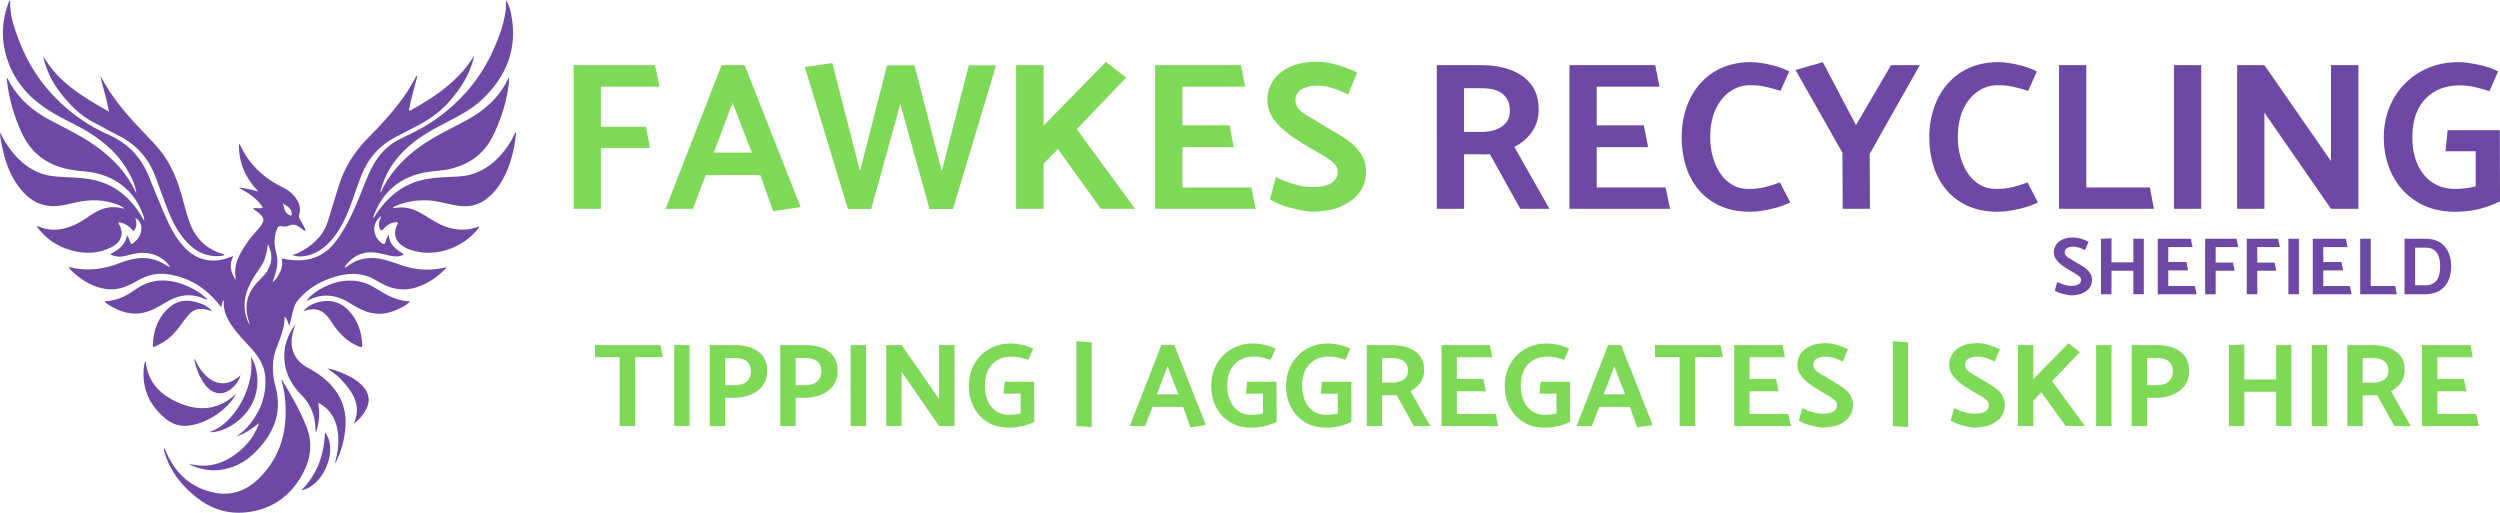 <?xml version="1.0" encoding="UTF-8"?>
<svg id="Layer_2" data-name="Layer 2" xmlns="http://www.w3.org/2000/svg" viewBox="0 0 1751.13 359.15">
  <defs>
    <style>
      .cls-1 {
        fill: #7ed957;
      }

      .cls-2 {
        fill: #6d48a4;
      }
    </style>
  </defs>
  <g id="Layer_1-2" data-name="Layer 1">
    <g>
      <g>
        <path class="cls-1" d="M455.26,103.63h-34.34v42.62h-19.09V45.62h56.98l3.11,15.1h-41v28.12h31.52l2.81,14.8Z"/>
        <path class="cls-1" d="M521.56,45.62l39.22,99.46-19.24,2.81-9.03-25.31h-38.18l-9.03,23.68h-19.09l39.22-100.64h16.13ZM513.13,71.96l-13.17,34.93h26.64l-13.47-34.93Z"/>
        <path class="cls-1" d="M697.68,45.77l-30.19,100.64h-16.43l-20.42-73.56-20.42,73.56h-16.28l-30.19-99.46,19.24-2.81,19.39,75.78,18.94-74.15h19.24l19.09,74.15,18.94-74.15h19.09Z"/>
        <path class="cls-1" d="M771.09,146.26l-30.04-41.88-10.06,10.21v31.67h-19.24V45.62h19.24v42.33l43.66-44.55,14.21,10.95-34.63,36.11,40.85,55.8h-23.98Z"/>
        <path class="cls-1" d="M809.12,146.26V45.62h60.09l2.96,15.1h-43.96v27.08h33l2.96,15.24h-35.96v28.27h48.25l3.11,14.95h-70.45Z"/>
        <path class="cls-1" d="M893.78,124.06c1.97.99,4.37,2.02,7.18,3.11,2.81,1.09,5.79,2,8.95,2.74,3.16.74,6.12,1.11,8.88,1.11,4.14,0,7.52-.39,10.14-1.18,2.61-.79,4.61-2,5.99-3.63,1.38-1.63,2.07-3.63,2.07-5.99s-.96-4.29-2.89-6.07c-1.92-1.78-4.37-3.53-7.33-5.25-2.96-1.73-5.97-3.48-9.03-5.25-3.55-2.07-7.08-4.27-10.58-6.59-3.5-2.32-6.73-4.83-9.69-7.55-2.96-2.71-5.33-5.67-7.1-8.88-1.78-3.21-2.66-6.68-2.66-10.43,0-5.13,1.36-9.72,4.07-13.76,2.71-4.04,6.66-7.25,11.84-9.62s11.42-3.55,18.72-3.55c4.93,0,9.94.79,15.02,2.37,5.08,1.58,9.5,3.31,13.25,5.18l-6.36,15.39c-1.97-.99-4.1-1.95-6.36-2.89-2.27-.94-4.66-1.73-7.18-2.37-2.52-.64-5.21-.96-8.07-.96-4.34,0-7.97.84-10.88,2.52-2.91,1.68-4.37,4.24-4.37,7.7,0,2.47.89,4.64,2.66,6.51,1.78,1.88,4.17,3.63,7.18,5.25,3.01,1.63,6.09,3.48,9.25,5.55,3.55,2.17,7.13,4.29,10.73,6.36,3.6,2.07,6.88,4.34,9.84,6.81,2.96,2.47,5.33,5.3,7.1,8.51,1.78,3.21,2.66,6.98,2.66,11.32,0,5.33-1.48,10.04-4.44,14.13-2.96,4.1-7.23,7.38-12.8,9.84-5.58,2.46-12.41,3.7-20.5,3.7-2.07,0-4.46-.27-7.18-.81-2.71-.54-5.48-1.18-8.29-1.92-2.81-.74-5.45-1.63-7.92-2.66-2.47-1.04-4.54-2.1-6.22-3.18l4.29-15.54Z"/>
        <path class="cls-2" d="M1037.93,45.62c7.3,0,13.99,1.11,20.05,3.33,6.07,2.22,10.88,5.6,14.43,10.14,3.55,4.54,5.33,10.36,5.33,17.46,0,6.22-1.6,11.54-4.81,15.98-3.21,4.44-7.28,7.9-12.21,10.36l24.57,43.36h-20.42l-21.31-38.33c-1.58.2-3.13.27-4.66.22-1.53-.05-3.03-.07-4.51-.07h-8.88v38.18h-19.09V45.62h31.52ZM1025.49,61.75v30.64h12.28c3.75,0,7.1-.54,10.06-1.63,2.96-1.08,5.33-2.69,7.1-4.81,1.78-2.12,2.66-4.96,2.66-8.51,0-3.75-.87-6.78-2.59-9.1-1.73-2.32-4.02-4-6.88-5.03-2.86-1.04-6.46-1.55-10.8-1.55h-11.84Z"/>
        <path class="cls-2" d="M1099.34,146.26V45.62h60.09l2.96,15.1h-43.96v27.08h33l2.96,15.24h-35.96v28.27h48.25l3.11,14.95h-70.45Z"/>
        <path class="cls-2" d="M1247.2,63.68c-2.76-.89-5.21-1.6-7.33-2.15-2.12-.54-4.22-.99-6.29-1.33-2.07-.34-4.64-.52-7.7-.52-5.23,0-9.97,1.51-14.21,4.51-4.24,3.01-7.6,7.2-10.06,12.58-2.47,5.38-3.7,11.87-3.7,19.46,0,4.84.62,9.42,1.85,13.76,1.23,4.34,2.98,8.19,5.25,11.54,2.27,3.36,5.06,5.99,8.36,7.92,3.3,1.92,7.13,2.89,11.47,2.89s8.21-.47,11.91-1.41c3.7-.94,7.03-2,9.99-3.18l7.25,14.06c-2.57,1.28-5.53,2.42-8.88,3.4-3.36.99-6.73,1.75-10.14,2.29-3.4.54-6.49.81-9.25.81-7.8,0-14.68-1.33-20.65-4-5.97-2.66-10.98-6.36-15.02-11.1-4.05-4.74-7.08-10.26-9.1-16.58-2.02-6.31-3.03-13.07-3.03-20.28,0-7.7,1.13-14.77,3.4-21.24,2.27-6.46,5.52-12.06,9.77-16.8,4.24-4.74,9.32-8.39,15.24-10.95,5.92-2.56,12.63-3.85,20.13-3.85,1.97,0,4.46.22,7.47.67,3.01.44,6.22,1.14,9.62,2.07,3.4.94,6.63,2.2,9.69,3.77l-6.07,13.62Z"/>
        <path class="cls-2" d="M1290.71,146.26l-.15-39.22-32.86-58.02,19.09-5.48,23.24,44.1,24.57-42.03h20.13l-35.08,62.16.15,38.48h-19.09Z"/>
        <path class="cls-2" d="M1420.65,63.68c-2.76-.89-5.21-1.6-7.33-2.15-2.12-.54-4.22-.99-6.29-1.33-2.07-.34-4.64-.52-7.7-.52-5.23,0-9.97,1.51-14.21,4.51-4.24,3.01-7.6,7.2-10.06,12.58-2.47,5.38-3.7,11.87-3.7,19.46,0,4.84.62,9.42,1.85,13.76,1.23,4.34,2.98,8.19,5.25,11.54,2.27,3.36,5.06,5.99,8.36,7.92,3.3,1.92,7.13,2.89,11.47,2.89s8.21-.47,11.91-1.41c3.7-.94,7.03-2,9.99-3.18l7.25,14.06c-2.57,1.28-5.53,2.42-8.88,3.4-3.36.99-6.73,1.75-10.14,2.29-3.4.54-6.49.81-9.25.81-7.8,0-14.68-1.33-20.65-4-5.97-2.66-10.98-6.36-15.02-11.1-4.05-4.74-7.08-10.26-9.1-16.58-2.02-6.31-3.03-13.07-3.03-20.28,0-7.7,1.13-14.77,3.4-21.24,2.27-6.46,5.52-12.06,9.77-16.8,4.24-4.74,9.32-8.39,15.24-10.95,5.92-2.56,12.63-3.85,20.13-3.85,1.97,0,4.46.22,7.47.67,3.01.44,6.22,1.14,9.62,2.07,3.4.94,6.63,2.2,9.69,3.77l-6.07,13.62Z"/>
        <path class="cls-2" d="M1508.71,146.26h-66.45V45.62h19.09v85.69h44.55l2.81,14.95Z"/>
        <path class="cls-2" d="M1522.77,146.26V45.62h19.09v100.64h-19.09Z"/>
        <path class="cls-2" d="M1567.02,146.26V45.62h19.09l40.26,58.02,6.36,9.18V45.62h19.24v100.64h-19.24l-42.62-61.57-4-5.77v67.34h-19.09Z"/>
        <path class="cls-2" d="M1714.43,91.2h36.56l.15,49.88c-2.47,1.18-5.35,2.37-8.66,3.55-3.31,1.18-6.88,2.1-10.73,2.74-3.85.64-7.84.96-11.99.96-10.36,0-19.29-2.32-26.79-6.96-7.5-4.64-13.25-10.9-17.24-18.8-4-7.89-5.99-16.62-5.99-26.2,0-7.6,1.28-14.6,3.85-21.02,2.56-6.41,6.22-12.01,10.95-16.8,4.74-4.78,10.29-8.48,16.65-11.1,6.36-2.61,13.34-3.92,20.94-3.92,1.97,0,4.56.22,7.77.67,3.21.44,6.59,1.14,10.14,2.07,3.55.94,6.81,2.2,9.77,3.77l-6.07,13.76c-2.96-.89-5.48-1.6-7.55-2.15-2.07-.54-4.12-.98-6.14-1.33-2.02-.34-4.57-.52-7.62-.52-4.44,0-8.63.74-12.58,2.22-3.95,1.48-7.45,3.73-10.51,6.73-3.06,3.01-5.43,6.78-7.1,11.32-1.68,4.54-2.52,9.97-2.52,16.28,0,7.1,1.23,13.39,3.7,18.87,2.46,5.48,5.94,9.69,10.43,12.65,4.49,2.96,9.69,4.44,15.61,4.44,3.16,0,5.94-.17,8.36-.52,2.42-.34,4.51-.76,6.29-1.26v-24.57h-21.16l1.48-14.8Z"/>
      </g>
      <g>
        <path class="cls-2" d="M1440.98,197.53c.76.38,1.69.78,2.77,1.2,1.09.42,2.24.77,3.46,1.06,1.22.29,2.36.43,3.43.43,1.6,0,2.9-.15,3.91-.46,1.01-.3,1.78-.77,2.31-1.4.53-.63.8-1.4.8-2.31s-.37-1.66-1.11-2.34c-.74-.69-1.69-1.36-2.83-2.03-1.14-.67-2.31-1.34-3.49-2.03-1.37-.8-2.73-1.65-4.09-2.54-1.35-.89-2.6-1.87-3.74-2.91-1.14-1.05-2.06-2.19-2.74-3.43-.69-1.24-1.03-2.58-1.03-4.03,0-1.98.52-3.75,1.57-5.32,1.05-1.56,2.57-2.8,4.57-3.71s4.41-1.37,7.23-1.37c1.91,0,3.84.31,5.8.91,1.96.61,3.67,1.28,5.12,2l-2.46,5.94c-.76-.38-1.58-.75-2.46-1.11-.88-.36-1.8-.67-2.77-.91-.97-.25-2.01-.37-3.11-.37-1.68,0-3.08.32-4.2.97-1.12.65-1.69,1.64-1.69,2.97,0,.95.34,1.79,1.03,2.51.69.72,1.61,1.4,2.77,2.03,1.16.63,2.35,1.34,3.57,2.14,1.37.84,2.75,1.66,4.14,2.46,1.39.8,2.66,1.68,3.8,2.63,1.14.95,2.06,2.05,2.74,3.29.69,1.24,1.03,2.7,1.03,4.37,0,2.06-.57,3.88-1.71,5.46-1.14,1.58-2.79,2.85-4.94,3.8-2.15.95-4.79,1.43-7.92,1.43-.8,0-1.72-.11-2.77-.31-1.05-.21-2.11-.46-3.2-.74s-2.11-.63-3.06-1.03c-.95-.4-1.75-.81-2.4-1.23l1.66-6Z"/>
        <path class="cls-2" d="M1494.31,206.1v-16.46h-15.32v16.46h-7.37v-38.86l7.37-.29v16.8h15.32v-16.52h7.32v38.86h-7.32Z"/>
        <path class="cls-2" d="M1511.4,206.1v-38.86h23.2l1.14,5.83h-16.97v10.46h12.75l1.14,5.89h-13.89v10.92h18.63l1.2,5.77h-27.21Z"/>
        <path class="cls-2" d="M1565.24,189.64h-13.26v16.46h-7.37v-38.86h22l1.2,5.83h-15.83v10.86h12.17l1.09,5.72Z"/>
        <path class="cls-2" d="M1594.38,189.64h-13.26v16.46h-7.37v-38.86h22l1.2,5.83h-15.83v10.86h12.17l1.09,5.72Z"/>
        <path class="cls-2" d="M1602.9,206.1v-38.86h7.37v38.86h-7.37Z"/>
        <path class="cls-2" d="M1619.99,206.1v-38.86h23.2l1.14,5.83h-16.97v10.46h12.74l1.14,5.89h-13.89v10.92h18.63l1.2,5.77h-27.21Z"/>
        <path class="cls-2" d="M1678.86,206.1h-25.66v-38.86h7.37v33.09h17.2l1.09,5.77Z"/>
        <path class="cls-2" d="M1684.28,206.1v-38.86h14.75c4.04,0,7.37.83,10,2.49s4.6,3.92,5.91,6.8c1.31,2.88,1.97,6.18,1.97,9.92,0,4.04-.7,7.52-2.09,10.43-1.39,2.91-3.41,5.16-6.06,6.74-2.65,1.58-5.9,2.41-9.74,2.49h-14.75ZM1691.66,173.47v26.35h7.2c2.13,0,3.97-.43,5.52-1.29,1.54-.86,2.73-2.29,3.57-4.29.84-2,1.26-4.6,1.26-7.8,0-2.7-.34-5.02-1.03-6.94-.69-1.92-1.76-3.41-3.23-4.46-1.47-1.05-3.34-1.57-5.63-1.57h-7.66Z"/>
      </g>
      <g>
        <path class="cls-1" d="M464.35,250.14h-19.42v48.25h-10.92v-48.25h-17.25v-8.42h45.84l1.75,8.42Z"/>
        <path class="cls-1" d="M472.27,298.39v-56.67h10.75v56.67h-10.75Z"/>
        <path class="cls-1" d="M497.19,298.39v-56.67h17.75c4.11,0,7.86.61,11.25,1.83,3.39,1.22,6.1,3.17,8.13,5.83,2.03,2.67,3.04,6.17,3.04,10.5,0,3.17-.64,5.95-1.92,8.33-1.28,2.39-3.03,4.35-5.25,5.88-2.22,1.53-4.7,2.67-7.42,3.42-2.72.75-5.58,1.12-8.58,1.12h-6.25v19.75h-10.75ZM507.94,250.81v19h6.83c2.17,0,4.05-.32,5.67-.96,1.61-.64,2.9-1.65,3.88-3.04.97-1.39,1.54-3.14,1.71-5.25,0-2.44-.47-4.39-1.42-5.83-.95-1.44-2.26-2.46-3.96-3.04-1.7-.58-3.74-.87-6.13-.87h-6.58Z"/>
        <path class="cls-1" d="M546.53,298.39v-56.67h17.75c4.11,0,7.86.61,11.25,1.83,3.39,1.22,6.1,3.17,8.13,5.83,2.03,2.67,3.04,6.17,3.04,10.5,0,3.17-.64,5.95-1.92,8.33-1.28,2.39-3.03,4.35-5.25,5.88-2.22,1.53-4.7,2.67-7.42,3.42-2.72.75-5.58,1.12-8.58,1.12h-6.25v19.75h-10.75ZM557.28,250.81v19h6.83c2.17,0,4.05-.32,5.67-.96,1.61-.64,2.9-1.65,3.88-3.04.97-1.39,1.54-3.14,1.71-5.25,0-2.44-.47-4.39-1.42-5.83-.95-1.44-2.26-2.46-3.96-3.04-1.7-.58-3.74-.87-6.13-.87h-6.58Z"/>
        <path class="cls-1" d="M595.86,298.39v-56.67h10.75v56.67h-10.75Z"/>
        <path class="cls-1" d="M620.78,298.39v-56.67h10.75l22.67,32.67,3.58,5.17v-37.84h10.83v56.67h-10.83l-24-34.67-2.25-3.25v37.92h-10.75Z"/>
        <path class="cls-1" d="M703.79,267.39h20.59l.08,28.09c-1.39.67-3.01,1.33-4.88,2-1.86.67-3.88,1.18-6.04,1.54-2.17.36-4.42.54-6.75.54-5.83,0-10.86-1.3-15.08-3.92-4.22-2.61-7.46-6.14-9.71-10.58-2.25-4.44-3.38-9.36-3.38-14.75,0-4.28.72-8.22,2.17-11.83,1.44-3.61,3.5-6.76,6.17-9.46,2.67-2.69,5.79-4.78,9.38-6.25,3.58-1.47,7.51-2.21,11.79-2.21,1.11,0,2.57.12,4.38.38,1.8.25,3.71.64,5.71,1.17,2,.53,3.83,1.24,5.5,2.13l-3.42,7.75c-1.67-.5-3.08-.9-4.25-1.21-1.17-.3-2.32-.55-3.46-.75-1.14-.19-2.57-.29-4.29-.29-2.5,0-4.86.42-7.08,1.25-2.22.83-4.2,2.1-5.92,3.79-1.72,1.7-3.06,3.82-4,6.38-.95,2.56-1.42,5.61-1.42,9.17,0,4,.69,7.54,2.08,10.63,1.39,3.08,3.35,5.46,5.88,7.13,2.53,1.67,5.46,2.5,8.79,2.5,1.78,0,3.35-.1,4.71-.29,1.36-.19,2.54-.43,3.54-.71v-13.83h-11.92l.83-8.33Z"/>
        <path class="cls-1" d="M764.71,239.8v59.42l-10.75-.83v-59.42l10.75.83Z"/>
        <path class="cls-1" d="M822.54,241.72l22.08,56-10.83,1.58-5.08-14.25h-21.5l-5.08,13.33h-10.75l22.08-56.67h9.08ZM817.79,256.56l-7.42,19.67h15l-7.58-19.67Z"/>
        <path class="cls-1" d="M873.55,267.39h20.58l.08,28.09c-1.39.67-3.01,1.33-4.87,2-1.86.67-3.88,1.18-6.04,1.54-2.17.36-4.42.54-6.75.54-5.83,0-10.86-1.3-15.08-3.92-4.22-2.61-7.46-6.14-9.71-10.58-2.25-4.44-3.38-9.36-3.38-14.75,0-4.28.72-8.22,2.17-11.83,1.44-3.61,3.5-6.76,6.17-9.46,2.67-2.69,5.79-4.78,9.38-6.25,3.58-1.47,7.51-2.21,11.79-2.21,1.11,0,2.57.12,4.38.38,1.81.25,3.71.64,5.71,1.17,2,.53,3.83,1.24,5.5,2.13l-3.42,7.75c-1.67-.5-3.08-.9-4.25-1.21-1.17-.3-2.32-.55-3.46-.75-1.14-.19-2.57-.29-4.29-.29-2.5,0-4.86.42-7.08,1.25-2.22.83-4.2,2.1-5.92,3.79-1.72,1.7-3.06,3.82-4,6.38-.94,2.56-1.42,5.61-1.42,9.17,0,4,.69,7.54,2.08,10.63,1.39,3.08,3.35,5.46,5.88,7.13,2.53,1.67,5.46,2.5,8.79,2.5,1.78,0,3.35-.1,4.71-.29,1.36-.19,2.54-.43,3.54-.71v-13.83h-11.92l.83-8.33Z"/>
        <path class="cls-1" d="M925.97,267.39h20.58l.08,28.09c-1.39.67-3.01,1.33-4.87,2-1.86.67-3.88,1.18-6.04,1.54-2.17.36-4.42.54-6.75.54-5.83,0-10.86-1.3-15.08-3.92-4.22-2.61-7.46-6.14-9.71-10.58-2.25-4.44-3.38-9.36-3.38-14.75,0-4.28.72-8.22,2.17-11.83,1.44-3.61,3.5-6.76,6.17-9.46,2.67-2.69,5.79-4.78,9.38-6.25,3.58-1.47,7.51-2.21,11.79-2.21,1.11,0,2.57.12,4.38.38,1.81.25,3.71.64,5.71,1.17,2,.53,3.83,1.24,5.5,2.13l-3.42,7.75c-1.67-.5-3.08-.9-4.25-1.21-1.17-.3-2.32-.55-3.46-.75-1.14-.19-2.57-.29-4.29-.29-2.5,0-4.86.42-7.08,1.25-2.22.83-4.2,2.1-5.92,3.79-1.72,1.7-3.06,3.82-4,6.38-.94,2.56-1.42,5.61-1.42,9.17,0,4,.69,7.54,2.08,10.63,1.39,3.08,3.35,5.46,5.88,7.13,2.53,1.67,5.46,2.5,8.79,2.5,1.78,0,3.35-.1,4.71-.29,1.36-.19,2.54-.43,3.54-.71v-13.83h-11.92l.83-8.33Z"/>
        <path class="cls-1" d="M975.14,241.72c4.11,0,7.88.63,11.29,1.88,3.42,1.25,6.13,3.15,8.13,5.71,2,2.56,3,5.83,3,9.83,0,3.5-.9,6.5-2.71,9-1.81,2.5-4.1,4.45-6.88,5.83l13.83,24.42h-11.5l-12-21.59c-.89.11-1.77.15-2.63.13-.86-.03-1.71-.04-2.54-.04h-5v21.5h-10.75v-56.67h17.75ZM968.14,250.81v17.25h6.92c2.11,0,4-.3,5.67-.92,1.67-.61,3-1.51,4-2.71,1-1.19,1.5-2.79,1.5-4.79,0-2.11-.49-3.82-1.46-5.13-.97-1.3-2.26-2.25-3.88-2.83-1.61-.58-3.64-.87-6.08-.87h-6.67Z"/>
        <path class="cls-1" d="M1009.72,298.39v-56.67h33.84l1.67,8.5h-24.75v15.25h18.58l1.67,8.58h-20.25v15.92h27.17l1.75,8.42h-39.67Z"/>
        <path class="cls-1" d="M1079.15,267.39h20.58l.08,28.09c-1.39.67-3.01,1.33-4.87,2-1.86.67-3.88,1.18-6.04,1.54-2.17.36-4.42.54-6.75.54-5.83,0-10.86-1.3-15.08-3.92-4.22-2.61-7.46-6.14-9.71-10.58-2.25-4.44-3.38-9.36-3.38-14.75,0-4.28.72-8.22,2.17-11.83,1.44-3.61,3.5-6.76,6.17-9.46,2.67-2.69,5.79-4.78,9.38-6.25,3.58-1.47,7.51-2.21,11.79-2.21,1.11,0,2.57.12,4.38.38,1.81.25,3.71.64,5.71,1.17,2,.53,3.83,1.24,5.5,2.13l-3.42,7.75c-1.67-.5-3.08-.9-4.25-1.21-1.17-.3-2.32-.55-3.46-.75-1.14-.19-2.57-.29-4.29-.29-2.5,0-4.86.42-7.08,1.25-2.22.83-4.2,2.1-5.92,3.79-1.72,1.7-3.06,3.82-4,6.38-.94,2.56-1.42,5.61-1.42,9.17,0,4,.69,7.54,2.08,10.63,1.39,3.08,3.35,5.46,5.88,7.13,2.53,1.67,5.46,2.5,8.79,2.5,1.78,0,3.35-.1,4.71-.29,1.36-.19,2.54-.43,3.54-.71v-13.83h-11.92l.83-8.33Z"/>
        <path class="cls-1" d="M1135.49,241.72l22.08,56-10.83,1.58-5.08-14.25h-21.5l-5.08,13.33h-10.75l22.08-56.67h9.08ZM1130.73,256.56l-7.42,19.67h15l-7.58-19.67Z"/>
        <path class="cls-1" d="M1206.82,250.14h-19.42v48.25h-10.92v-48.25h-17.25v-8.42h45.84l1.75,8.42Z"/>
        <path class="cls-1" d="M1214.74,298.39v-56.67h33.84l1.67,8.5h-24.75v15.25h18.58l1.67,8.58h-20.25v15.92h27.17l1.75,8.42h-39.67Z"/>
        <path class="cls-1" d="M1262.41,285.89c1.11.56,2.46,1.14,4.04,1.75,1.58.61,3.26,1.13,5.04,1.54,1.78.42,3.44.62,5,.62,2.33,0,4.24-.22,5.71-.67,1.47-.44,2.6-1.12,3.38-2.04.78-.92,1.17-2.04,1.17-3.38s-.54-2.42-1.62-3.42-2.46-1.99-4.13-2.96c-1.67-.97-3.36-1.96-5.08-2.96-2-1.17-3.99-2.4-5.96-3.71-1.97-1.3-3.79-2.72-5.46-4.25-1.67-1.53-3-3.19-4-5-1-1.81-1.5-3.76-1.5-5.88,0-2.89.76-5.47,2.29-7.75,1.53-2.28,3.75-4.08,6.67-5.42s6.43-2,10.54-2c2.78,0,5.6.45,8.46,1.33,2.86.89,5.35,1.86,7.46,2.92l-3.58,8.67c-1.11-.55-2.31-1.1-3.58-1.63-1.28-.53-2.62-.97-4.04-1.33-1.42-.36-2.93-.54-4.54-.54-2.45,0-4.49.47-6.13,1.42-1.64.95-2.46,2.39-2.46,4.33,0,1.39.5,2.61,1.5,3.67,1,1.06,2.35,2.04,4.04,2.96,1.69.92,3.43,1.96,5.21,3.12,2,1.22,4.01,2.42,6.04,3.58,2.03,1.17,3.88,2.45,5.54,3.83,1.67,1.39,3,2.99,4,4.79,1,1.81,1.5,3.93,1.5,6.38,0,3-.83,5.65-2.5,7.96-1.67,2.31-4.07,4.15-7.21,5.54-3.14,1.39-6.99,2.08-11.54,2.08-1.17,0-2.51-.15-4.04-.46-1.53-.31-3.08-.67-4.67-1.08s-3.07-.92-4.46-1.5c-1.39-.58-2.56-1.18-3.5-1.79l2.42-8.75Z"/>
        <path class="cls-1" d="M1336.58,239.8v59.42l-10.75-.83v-59.42l10.75.83Z"/>
        <path class="cls-1" d="M1368.75,285.89c1.11.56,2.46,1.14,4.04,1.75,1.58.61,3.26,1.13,5.04,1.54,1.78.42,3.44.62,5,.62,2.33,0,4.24-.22,5.71-.67,1.47-.44,2.6-1.12,3.38-2.04.78-.92,1.17-2.04,1.17-3.38s-.54-2.42-1.62-3.42-2.46-1.99-4.13-2.96c-1.67-.97-3.36-1.96-5.08-2.96-2-1.17-3.99-2.4-5.96-3.71-1.97-1.3-3.79-2.72-5.46-4.25-1.67-1.53-3-3.19-4-5-1-1.81-1.5-3.76-1.5-5.88,0-2.89.76-5.47,2.29-7.75,1.53-2.28,3.75-4.08,6.67-5.42s6.43-2,10.54-2c2.78,0,5.6.45,8.46,1.33,2.86.89,5.35,1.86,7.46,2.92l-3.58,8.67c-1.11-.55-2.31-1.1-3.58-1.63-1.28-.53-2.62-.97-4.04-1.33-1.42-.36-2.93-.54-4.54-.54-2.45,0-4.49.47-6.13,1.42-1.64.95-2.46,2.39-2.46,4.33,0,1.39.5,2.61,1.5,3.67,1,1.06,2.35,2.04,4.04,2.96,1.69.92,3.43,1.96,5.21,3.12,2,1.22,4.01,2.42,6.04,3.58,2.03,1.17,3.88,2.45,5.54,3.83,1.67,1.39,3,2.99,4,4.79,1,1.81,1.5,3.93,1.5,6.38,0,3-.83,5.65-2.5,7.96-1.67,2.31-4.07,4.15-7.21,5.54-3.14,1.39-6.99,2.08-11.54,2.08-1.17,0-2.51-.15-4.04-.46-1.53-.31-3.08-.67-4.67-1.08s-3.07-.92-4.46-1.5c-1.39-.58-2.56-1.18-3.5-1.79l2.42-8.75Z"/>
        <path class="cls-1" d="M1446.84,298.39l-16.92-23.59-5.67,5.75v17.83h-10.83v-56.67h10.83v23.84l24.59-25.09,8,6.17-19.5,20.34,23,31.42h-13.5Z"/>
        <path class="cls-1" d="M1468.26,298.39v-56.67h10.75v56.67h-10.75Z"/>
        <path class="cls-1" d="M1493.18,298.39v-56.67h17.75c4.11,0,7.86.61,11.25,1.83,3.39,1.22,6.1,3.17,8.13,5.83,2.03,2.67,3.04,6.17,3.04,10.5,0,3.17-.64,5.95-1.92,8.33-1.28,2.39-3.03,4.35-5.25,5.88-2.22,1.53-4.7,2.67-7.42,3.42-2.72.75-5.58,1.12-8.58,1.12h-6.25v19.75h-10.75ZM1503.93,250.81v19h6.83c2.17,0,4.06-.32,5.67-.96,1.61-.64,2.9-1.65,3.88-3.04.97-1.39,1.54-3.14,1.71-5.25,0-2.44-.47-4.39-1.42-5.83-.94-1.44-2.26-2.46-3.96-3.04-1.7-.58-3.74-.87-6.13-.87h-6.58Z"/>
        <path class="cls-1" d="M1594.35,298.39v-24h-22.33v24h-10.75v-56.67l10.75-.42v24.5h22.33v-24.09h10.67v56.67h-10.67Z"/>
        <path class="cls-1" d="M1619.27,298.39v-56.67h10.75v56.67h-10.75Z"/>
        <path class="cls-1" d="M1661.94,241.72c4.11,0,7.88.63,11.29,1.88,3.42,1.25,6.13,3.15,8.13,5.71,2,2.56,3,5.83,3,9.83,0,3.5-.9,6.5-2.71,9-1.81,2.5-4.1,4.45-6.88,5.83l13.83,24.42h-11.5l-12-21.59c-.89.11-1.77.15-2.63.13-.86-.03-1.71-.04-2.54-.04h-5v21.5h-10.75v-56.67h17.75ZM1654.94,250.81v17.25h6.92c2.11,0,4-.3,5.67-.92,1.67-.61,3-1.51,4-2.71,1-1.19,1.5-2.79,1.5-4.79,0-2.11-.49-3.82-1.46-5.13-.97-1.3-2.26-2.25-3.88-2.83-1.61-.58-3.64-.87-6.08-.87h-6.67Z"/>
        <path class="cls-1" d="M1696.52,298.39v-56.67h33.84l1.67,8.5h-24.75v15.25h18.58l1.67,8.58h-20.25v15.92h27.17l1.75,8.42h-39.67Z"/>
      </g>
    </g>
    <g>
      <path class="cls-2" d="M156.14,210.47c-.35,1.45-.71,2.9-1.13,4.64-1.3-1.52-2.44-2.88-3.6-4.22-9.27-10.67-20.84-17.17-34.9-18.92-6.91-.86-13.38.81-19.43,4.21-2.85,1.6-5.72,3.17-8.75,4.39-9.29,3.75-18.11,2.18-26.66-2.36-4.57-2.43-8.62-5.58-12.23-9.27-.42-.44-.8-.92-1.18-1.37.38-.58.82-.36,1.17-.28,11.86,2.9,23.3,1.3,34.53-3.05,4.47-1.73,9.06-3.1,13.91-3.43,6.46-.44,12.38,1.13,17.85,4.54,1.09.68,2.2,1.34,3.41,1.86-1.84-3.32-4.58-5.66-7.87-7.39-6.55-3.43-13.35-3.25-20.29-1.38-3.49.95-7.02,1.86-10.68.89-.99-.27-2.02-.47-2.96-1.46,5.5-2.87,10.6-6.05,11.6-13.17,1.25,1.81,1.83,3.5,2.36,5.19.37,1.16.87,1.25,1.77.58,3.79-2.81,6.21-6.34,5.96-11.27-.14-2.7-1.55-4.92-4.15-6.5.55,2.53,1.22,4.94-.07,7.36-1.07,2.01-1.1,2.07-2.62.44-2.19-2.35-4.77-4.03-7.97-4.62-.4-.07-.83-.18-1.28.2.1.28.15.62.32.9,3.78,6.1,2.04,12.41-5.11,16.14-9.11,4.76-18.74,4.87-28.41,2.18-9.43-2.62-17.26-7.85-23.26-15.68-.2-.27-.36-.57-.51-.83.4-.6.8-.26,1.14-.12,9.31,3.88,18.22,2.36,26.9-2.01,4.36-2.19,8.19-5.24,12.37-7.73,6.02-3.58,12.38-4.8,19.23-3.01.38.1.77.37,1.35.02-1.31-1.23-2.84-1.92-4.41-2.53-9.22-3.59-18.66-3.89-28.27-1.86-4.88,1.03-9.68,2.49-14.72,2.78-9.58.56-17.29-2.98-23.61-10.09-8.23-9.26-12.3-20.35-14.62-32.25-.59-3.04-1.28-6.08-1.31-9.26,1.64,3.14,3.22,6.28,5.23,9.17,6.1,8.79,13.44,16.08,23.82,19.7,5.73,2,11.71,2.22,17.68,2.51,7.64.37,15.29.67,22.69,2.94,12.71,3.91,22.01,12.09,28.95,23.2.8,1.28,1.54,2.61,2.6,4.43.1-1.83-.29-3.03-.72-4.19-5.77-15.64-16.9-25.24-33-29.21-5.02-1.24-10.2-1.28-15.28-2-16.69-2.38-29.36-10.34-36.68-26.03-5.55-11.89-9.07-24.31-10.5-37.33-.04-.4,0-.81.32-1.34.72,1.37,1.39,2.77,2.17,4.11,6.54,11.22,16.09,19.19,27.38,25.25,9.54,5.13,19.37,9.74,28.47,15.68,13.58,8.87,24.79,19.91,31.84,34.76.08.18.27.31.63.71-.87-5.07-2.79-9.44-5.06-13.65-6.67-12.41-16.65-21.54-28.56-28.81-8.55-5.23-17.77-9.21-26.33-14.4-13.27-8.04-23.67-18.72-29.37-33.34C.51,30.1.64,15.2,6.53.49c.48-.08.59.08.58.29-.33,9.84,2.87,18.88,6.3,27.86,8.53,22.34,22.79,40.25,42.16,54.15,6.46,4.64,13.42,8.44,20.68,11.66,13.55,6.01,22.83,15.96,28.25,29.7,3.49,8.85,7.15,17.64,10.92,26.38,3.33,7.74,7.16,15.25,12.74,21.66,8.8,10.11,20.58,12.89,33,7.93.57-.23,1.16-.4,2.31-.8-3.36,6.25-1.7,11.61,1.57,16.78-.25-3.24-.63-6.47.02-9.69,1.35-6.72,5.09-12.25,8.94-17.72,2.37-3.36,5.31-6.24,7.87-9.44,4.22-5.26,3.28-7.03-1.81-11.05-.85-.67-1.79-1.21-2.69-1.82.03-.19.07-.38.1-.57,1.77,0,3.53-.01,5.3,0,1.26.01,1.47-.42.74-1.46-2.06-2.94-4.64-5.34-7.5-7.48-2.74-2.04-5.71-3.69-8.75-5.34,4.48-.08,8.66,1.46,13.67,2.58-9.14-9.53-13.78-20.31-13.52-32.98.42-.18.59.06.7.3,6.34,13.81,16.8,23.46,30.33,30,4.19,2.03,7.51,4.98,9.84,9.01,1.83,3.16,2.36,6.55,1.22,10.04-.33,1-.2,1.66.28,2.49,1.21,2.11,2.37,4.25,3.48,6.41.36.7.87,1.42.66,2.45-1.57-.44-2.55-1.66-3.76-2.5-2.41-1.68-4.82-2.66-7.77-1.29-1.53.71-3.29.78-4.93.41-2.03-.46-2.9.48-3.56,2.21-1.98,5.21-2.08,10.57-.55,15.77,1.91,6.48.64,12.49-1.49,18.53-.3.84-.58,1.68-.89,2.61,3.01-1.71,7.55-9.72,6.63-14.3-.49-2.43-.34-2.28,2.06-1.83,14.31,2.68,26.75-.38,35.97-12.91,5.6-7.61,9.8-15.97,13.61-24.57,3.93-8.89,6.88-18.2,11.38-26.84,4.52-8.67,10.81-15.55,19.79-19.85,8.9-4.27,17.77-8.62,25.81-14.44,17.54-12.7,30.95-28.77,39.73-48.64,3.78-8.55,6.91-17.28,8.22-26.59.33-2.34.18-4.7.31-7.6,2.03,3.35,2.93,6.58,3.57,9.85,4.72,24.02-3.17,43.73-20.68,60.11-7.41,6.93-16.35,11.46-25.26,16.05-8.72,4.5-17.3,9.24-24.82,15.63-9.77,8.3-16.93,18.35-20.38,30.84-.2.72-.52,1.42-.32,2.55.79-1.62,1.41-2.99,2.11-4.3,6.45-12.03,15.83-21.36,26.95-29.06,9.69-6.71,20.37-11.65,30.71-17.2,12.81-6.88,23.34-16,29.61-29.44.08-.17.24-.3.59-.76.19,3-.32,5.62-.72,8.22-1.84,11.83-5.66,23.02-11.09,33.69-6,11.77-15.76,18.51-28.25,21.87-5.62,1.51-11.42,1.5-17.11,2.42-17.93,2.92-30.49,12.62-37.28,29.59-.3.76-.49,1.56-.81,2.58,1.02-.41,1.19-1.19,1.57-1.77,6.27-9.62,14.08-17.49,24.8-22.15,7.54-3.28,15.53-4.15,23.61-4.63,6.03-.35,12.12-.12,18.02-1.71,10.38-2.8,18.22-9.2,24.61-17.6,2.86-3.76,5.19-7.84,7.17-12.24.65.69.37,1.31.3,1.87-1.27,10.99-3.84,21.62-9.26,31.38-3.25,5.84-7.42,10.93-12.99,14.72-6.57,4.46-13.82,4.54-21.26,3.09-6.81-1.33-13.49-3.34-20.52-3.32-7.03.03-13.83,1.14-20.26,4.07-.67.31-1.45.51-1.86,1.25.28.35.64.21.93.15,7.65-1.53,14.4.8,20.8,4.77,4.9,3.04,9.68,6.3,15.18,8.22,7.75,2.71,15.48,3.07,23.57-.2-.77,2.08-2.2,3.36-3.47,4.68-11.09,11.48-28.99,17.36-45.37,11.58-1.71-.6-3.31-1.43-4.81-2.46-5.3-3.62-6.72-8.71-4.05-14.53.27-.59,1.02-1.22.5-1.86-.45-.55-1.31-.3-1.99-.22-3.38.42-5.92,2.36-8.06,4.8-1.27,1.45-1.87.9-2.47-.4-.76-1.65-.79-3.37-.27-5.09.36-1.17.85-2.29,1.32-3.57-5.52,3.37-6.48,11.5-2.09,16.5.14.16.28.31.43.46.99.98,2.01,2.36,3.3,2.42,1.87.08,1.04-2.14,1.82-3.16.62-.8.94-1.83,1.68-3.37.39,3.63,1.6,6.3,3.71,8.51,2.01,2.12,4.51,3.63,7.1,5.38-3.24,1.84-6.39,1.59-9.53.96-3.13-.62-6.2-1.6-9.35-2.1-8.41-1.33-15.51,1.14-21.05,7.73-.62.73-1.27,1.46-1.37,2.49.53.3.79-.15,1.07-.37,7.93-6.26,16.86-7.49,26.4-5,4.22,1.1,8.35,2.6,12.49,4.01,9.73,3.3,19.59,3.81,29.61,1.61.4-.09.8-.15,1.24-.23.14.99-.68,1.24-1.11,1.66-4.54,4.49-9.71,8.11-15.53,10.73-9.8,4.41-19.41,3.93-28.81-1.29-3.15-1.75-6.2-3.71-9.65-4.9-6.46-2.23-13-2.05-19.52-.5-11.24,2.65-21.01,7.9-28.72,16.68-3.19,3.63-4.1,8.11-5.01,12.62-.38,1.87-.89,3.72-1.44,6-1.14-2.36-1.26-4.73-3.35-6.53-.06,3.07-.34,5.86-1.06,8.59-1.1,4.18-2.55,8.24-4.21,12.22-3.9,9.37-3.63,18.9-1.06,28.42,5.02,18.58-1.73,33.43-14.65,46.14-6.88,6.77-15.22,11.14-25.06,12.1-6.65.65-13.01-.59-19.1-3.25-.37-.16-.68-.46-1.55-1.07,11.11,2.84,20.86.8,29.83-5.02,8.85-5.74,15.39-13.46,19.01-23.53-4.94,3.92-10.11,7.39-16.1,9.5,2.55-1.96,5.21-3.79,7.36-6.19,9.27-10.35,14.21-22.29,12.97-36.37-.66-7.49-4.63-13.43-9.42-18.9-4.76-5.43-10.02-10.41-14.06-16.47-3.43-5.15-6.03-10.49-5.5-16.89.01-.18-.11-.36-.18-.55-.14-.01-.27-.02-.41-.04h0ZM187.65,170.88c-.45,3.75-1.04,6.93-2.06,10.02-1.44,4.38-4.33,7.88-6.79,11.65-4.95,7.6-8.49,15.61-7.24,25.01.45,3.34,1.37,6.51,3.04,9.65.12-.3.19-.37.17-.42-.17-.6-.34-1.19-.53-1.78-2.07-6.65-2.29-13.25.71-19.7,1.93-4.16,5.08-7.42,8.26-10.64,7.28-7.37,8.75-14.64,4.44-23.79h0ZM204.09,151.1c1.1-4.82-2.57-6.41-5.85-8.57.94,3.78,1.3,7.67,5.85,8.57Z"/>
      <path class="cls-2" d="M114.9,313.82c.67.49.76,1.21,1.02,1.83,6.57,15.64,17.59,26.21,34.58,29.5,11.71,2.27,21.86-1.35,30.36-9.55,12.35-11.93,18.53-26.64,19.16-43.71.32-8.71-.35-17.34-3.03-25.81.3.07.48.05.52.12,6.47,10.46,12.56,21.11,17.12,32.6,4.45,11.23,3.19,21.99-2.26,32.38-8.48,16.16-21.77,25.74-40.03,27.69-12.8,1.37-24.39-2.35-34.48-10.27-10.44-8.19-18.45-18.23-22.44-31.11-.36-1.16-.81-2.35-.51-3.69h0Z"/>
      <path class="cls-2" d="M30.3,39.32c10.54,18.54,27.96,28.6,46.02,38.88-1.56-8.96-4.23-16.97-6.14-25.25,1.16,2.02,2.29,4.06,3.48,6.06,7.27,12.29,16.59,22.94,26.42,33.19,5.15,5.37,10.43,10.61,14.73,16.72,6.12,8.71,9.78,18.49,12.66,28.63,1.8,6.34,3.27,12.78,5.6,18.96,4.25,11.24,12.27,18.41,23.82,21.67.18.05.34.18.55.29-1.32.69-1.86.77-3.65.89-9.3.63-16.73-3.1-22.93-9.77-6.22-6.68-10.3-14.63-13.56-23.03-2.88-7.44-5.49-15-8.27-22.48-4.89-13.17-13.53-22.95-26.19-29.19-5.42-2.67-10.6-5.82-16.01-8.49-10.72-5.28-18.68-13.62-25.69-22.98-4.88-6.51-8.3-13.79-10.34-21.7-.2-.79-.32-1.6-.48-2.4h0Z"/>
      <path class="cls-2" d="M292.17,53.06c.14,1.14-.35,2.08-.59,3.05-1.67,6.53-3.55,13-4.85,19.62-.11.55-.66,1.27,0,1.7.5.32,1.04-.25,1.5-.51,13.55-7.51,26.45-15.9,36.62-27.84,2.61-3.06,4.86-6.39,7.21-9.84-.15.73-.26,1.48-.45,2.2-3.03,11.66-9.48,21.3-17.38,30.22-6.98,7.88-15.55,13.32-24.82,17.92-3.98,1.97-7.85,4.17-11.83,6.17-11.8,5.93-19.78,15.21-24.58,27.44-2.47,6.28-4.53,12.69-6.86,19.01-3.18,8.63-6.76,17.08-12.6,24.31-5.77,7.16-12.78,12.35-22.35,13.08-2.07.16-4.51-.16-6.38-.94,1.41-.48,2.68-.76,3.8-1.32,9.75-4.9,17.66-11.56,21.07-22.41,2.54-8.08,4.98-16.18,7.45-24.28,4.1-13.45,11.39-24.89,21.36-34.78,8.79-8.71,17.05-17.93,24.27-28.01,3-4.18,5.59-8.62,8.1-13.11.32-.57.43-1.32,1.29-1.69h0Z"/>
      <path class="cls-2" d="M234.56,324.35c2.15-7.4,3.05-14.59,2.02-21.93-1.11-7.92-4.48-14.55-11.38-19.03-.63-.41-1.24-.89-2.3-.97,1.29,7.08.74,13.97-1.66,20.69-.39-2.59-.3-5.19-.68-7.77-1.07-7.28-4.29-13.45-9.41-18.66-6.25-6.37-10.67-13.68-11.76-22.69-1.21-10,1.58-18.91,7.58-26.9-.72,2.48-1.74,4.86-2.22,7.43-1.95,10.32,1.84,18.33,11.12,23.24,7.2,3.81,13.62,8.57,18.61,15.11,5.79,7.58,8.14,16.2,7.52,25.6-.55,8.31-2.46,16.34-6.06,23.9-.3.62-.48,1.31-1.36,1.98h0Z"/>
      <path class="cls-2" d="M214.94,210.29c2.4-3.02,5.33-5.39,8.61-7.33,9.05-5.33,18.64-7.9,29.14-5.59,3.99.88,7.58,2.74,10.99,4.89,7.14,4.51,14.43,8.61,23.59,8.84-1.82,1.94-3.72,3.03-5.63,4.06-6.92,3.72-14.17,5.8-22.06,3.93-5.27-1.25-9.94-3.91-14.48-6.76-8.66-5.44-17.7-7.13-27.37-2.87-.82.36-1.65.7-2.48,1.04-.03.01-.11-.07-.31-.21h0Z"/>
      <path class="cls-2" d="M144.73,209.84c-2.1-.91-4.24-1.71-6.46-2.26-7.52-1.83-14.45-.27-21,3.59-3.95,2.33-7.85,4.72-12.13,6.45-7.67,3.09-15.21,2.57-22.67-.68-2.55-1.11-5-2.43-7.27-4.03-.65-.46-1.46-.79-1.82-1.83,4.74-.3,9.22-1.33,13.43-3.41,2.75-1.36,5.37-2.93,7.84-4.73,10.83-7.9,22.43-7.95,34.46-3.41,5.5,2.08,10.5,5.04,14.9,8.98.36.32.83.5,1.25.75-.17.19-.35.38-.52.57h0Z"/>
      <path class="cls-2" d="M165.47,275.78c-3.44,6.21-8.37,10.99-14.22,14.88-5.98,3.97-12.43,6.71-19.64,7.52-6.14.69-11.43-1.37-15.98-5.19-10.69-8.96-16.06-20.34-14.99-34.46.14-1.92.42-3.84,1.33-5.9,1.5,16.02,11.46,24.95,25.09,30.31,14.06,5.53,27.1,3.47,38.41-7.17h0Z"/>
      <path class="cls-2" d="M212.45,218.05c3.45-4.23,8.15-6.13,13.31-6.97,7.12-1.16,13.27,1.08,18.2,6.15,6.48,6.67,9.28,14.98,9.8,24.16.1,1.79-.42,2.09-2.11,1.42-7.82-3.06-13.53-8.57-18.17-15.36-1.53-2.24-2.94-4.55-4.79-6.56-3.54-3.86-7.88-4.98-12.89-3.86-1.14.26-2.24.67-3.35,1.01h0Z"/>
      <path class="cls-2" d="M148.57,217.89c-9.93-2.97-13.65-1.8-19.65,6.59-4.05,5.67-8.18,11.23-14.23,14.99-2.01,1.25-4.09,2.33-6.25,3.3-.95.43-1.42.33-1.39-.83.29-10.36,3.54-19.56,11.43-26.53,6.51-5.76,14.11-5.74,21.92-2.89,3.15,1.15,5.99,2.79,8.16,5.37Z"/>
      <path class="cls-2" d="M146.45,302.7c18.54-5.82,32.73-33.69,29.17-53.1,5.35,8.26,7,22.64.27,34.5-6.58,11.6-19.86,19.21-29.44,18.6h0Z"/>
      <path class="cls-2" d="M247.79,296.81c5.5-12.35-.13-21.26-7.6-29.64-2.78-3.12-5.97-5.8-9.5-8.08-.27-.18-.49-.43-1.17-1.05,4.32.8,7.84,2.24,11.31,3.72,4.61,1.97,8.98,4.36,12.57,7.99,5.66,5.74,6.38,12.01,2,18.88-1.91,2.99-4.19,5.69-7.62,8.17h0Z"/>
      <path class="cls-2" d="M211.07,343.4c11.3-11.15,15.91-25.01,16.59-40.47,9.59,11.86-.99,37.72-16.59,40.47Z"/>
      <path class="cls-2" d="M168.59,262.8c-1.51,4.27-3.98,7.8-7.68,10.37-5.71,3.98-12.51,2.66-17.16-3.53-3.85-5.13-6.24-10.96-7.54-17.23-.05-.24,0-.5,0-1.22,1.01,1.91,1.79,3.44,2.62,4.94,1.77,3.19,4.09,5.95,6.88,8.3,6.19,5.2,13.84,5.37,20.3.44.88-.67,1.73-1.37,2.6-2.06h0Z"/>
    </g>
  </g>
</svg>